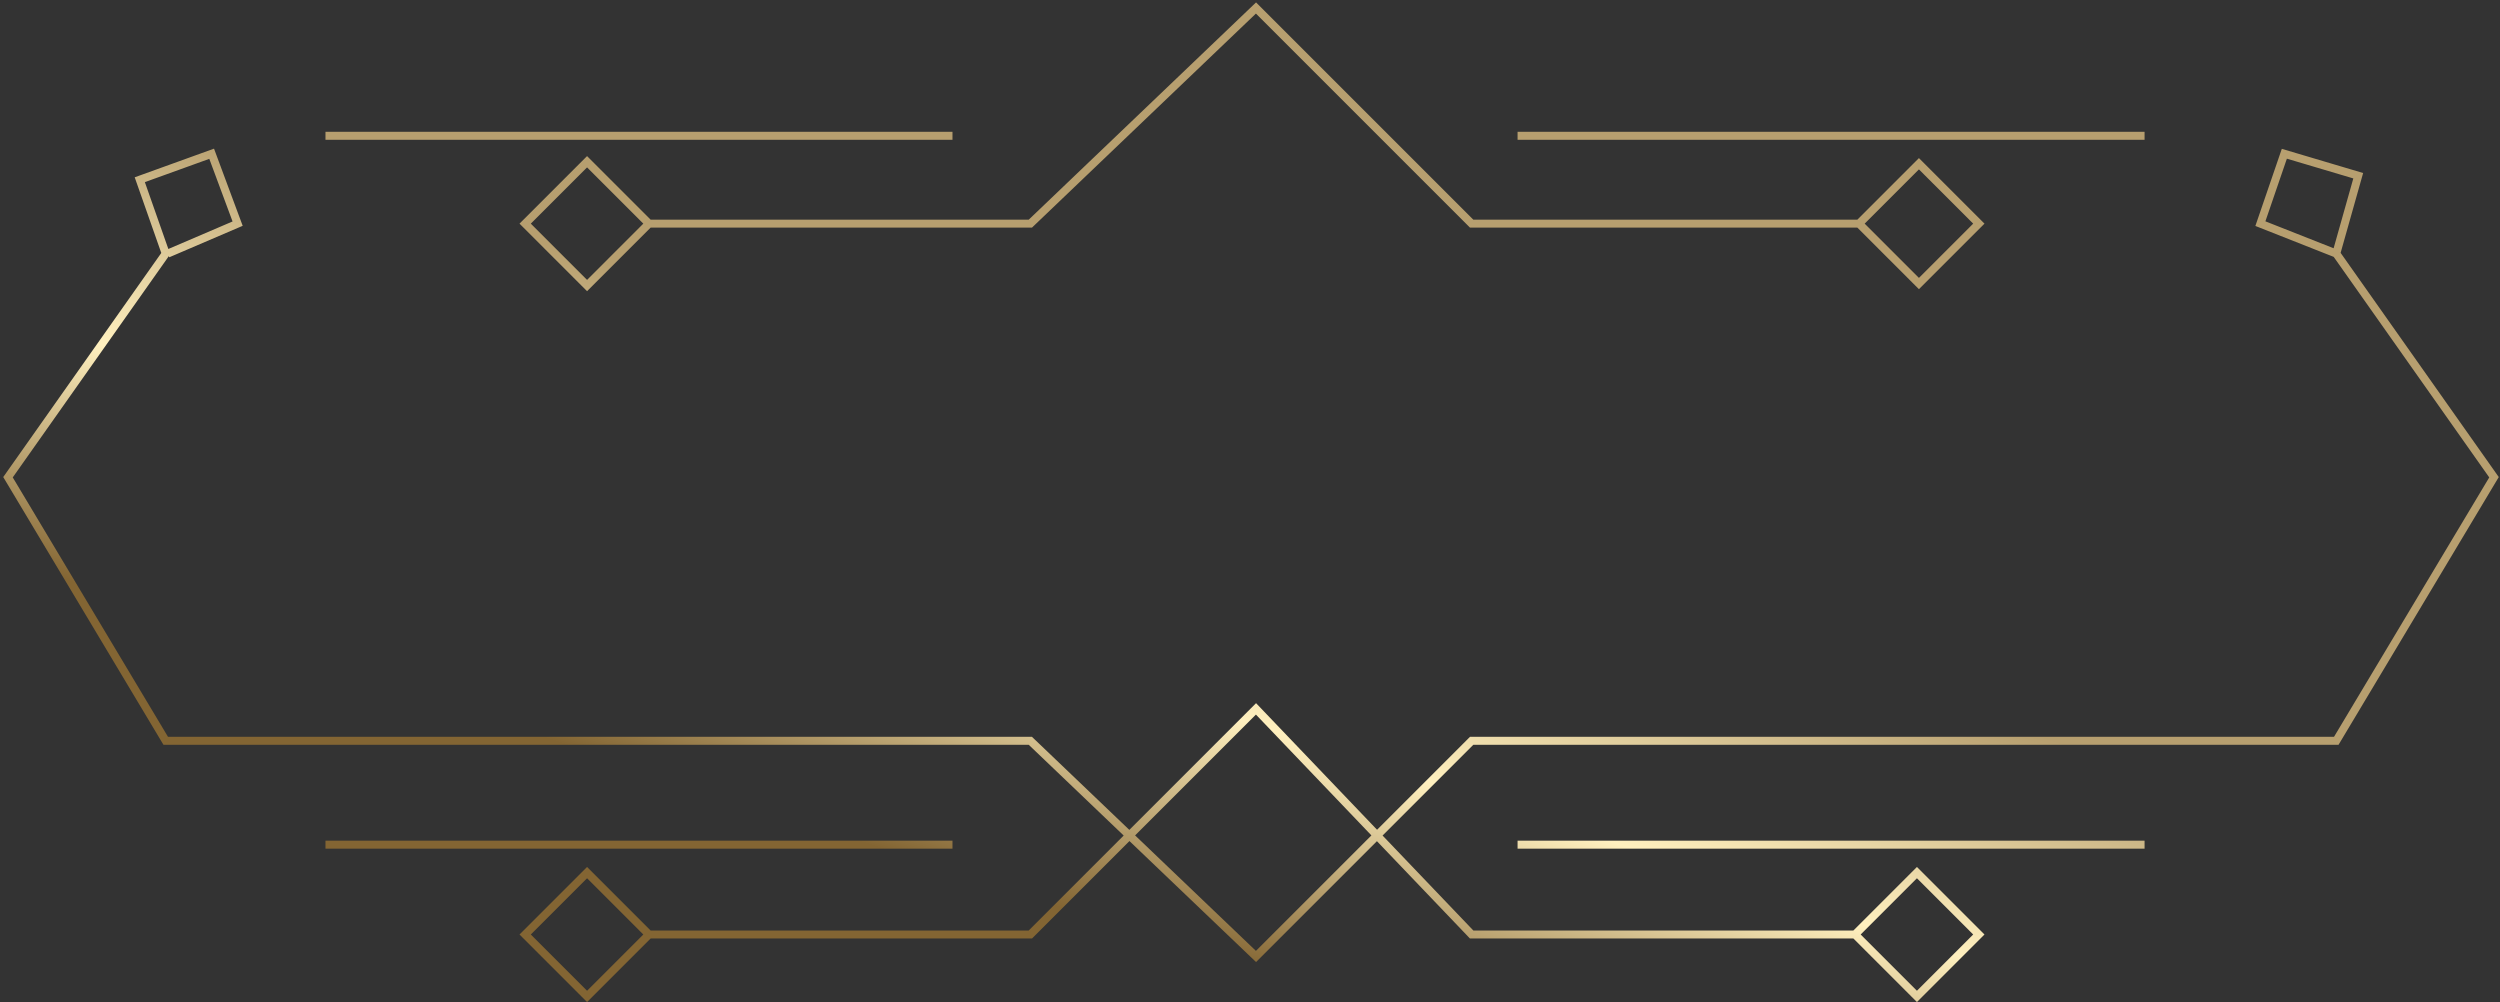 <?xml version="1.0" encoding="UTF-8"?> <svg xmlns="http://www.w3.org/2000/svg" width="626" height="251" viewBox="0 0 626 251" fill="none"><rect x="0" y="0" width="626" height="251" fill="#333333" stroke="none"/> <path d="M81.5 34H238.5M162.5 56H258L314.5 2L368.5 56H465.5M162.5 56L147 40.5L131.5 56L147 71.5L162.5 56ZM465.5 56L480.5 41L495.5 56L480.5 71L465.5 56ZM380 34H537M585 63.5L624.5 119.5L585 185.5H368.5L314.5 239.5L258 185.5H41.5L2 119.5L41.5 63.5L35 45L53 38.5L59.5 56L42 63.5M585 63.5L590.5 44L572 38.5L566 56L585 63.5ZM81.5 211.5H238.5M380 211.5H537M162.5 234H258L314.5 177.5L368.5 234H464.5M162.5 234L147 249.5L131.5 234L147 218.5L162.5 234ZM464.5 234L480 218.5L495.5 234L480 249.5L464.5 234Z" stroke="url(#paint0_linear_1118_487)" stroke-width="2"></path> <defs> <linearGradient id="paint0_linear_1118_487" x1="333.137" y1="125.75" x2="296.386" y2="237.403" gradientUnits="userSpaceOnUse"> <stop stop-color="#B79F6F"></stop> <stop offset="0.5" stop-color="#FFF0BF"></stop> <stop offset="1" stop-color="#836533"></stop> </linearGradient> </defs> </svg> 
